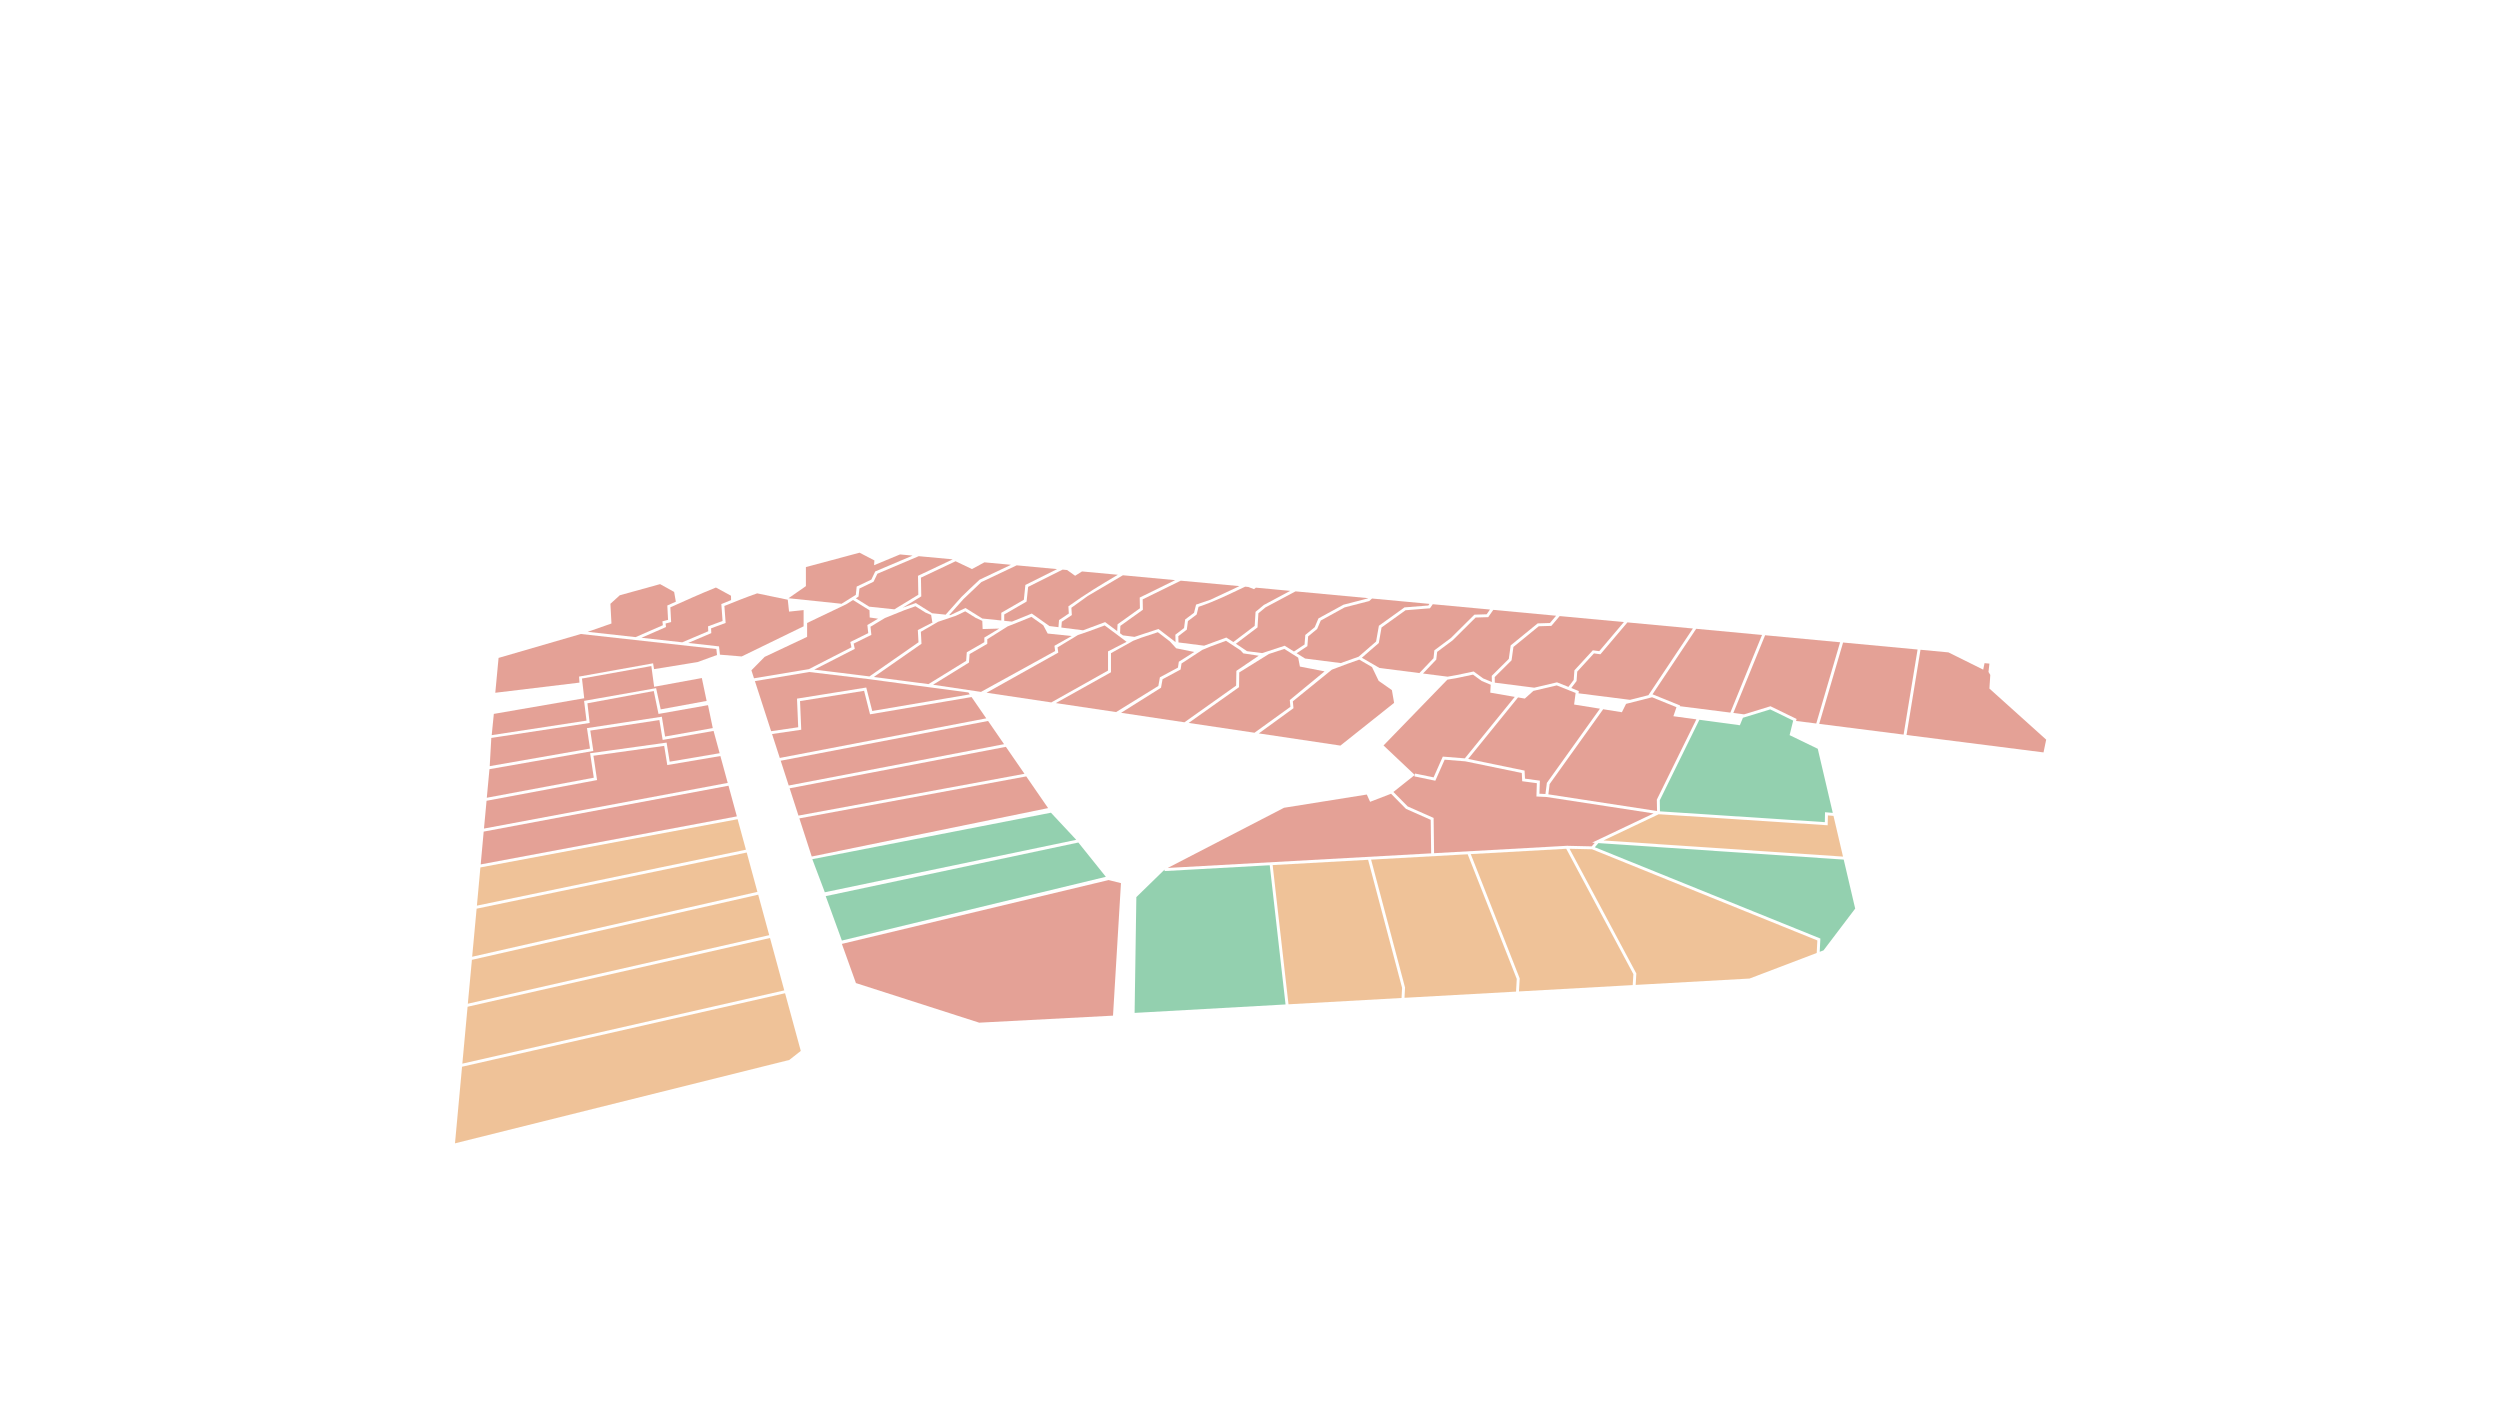 <svg version="1.1" id="Vrstva_1" xmlns="http://www.w3.org/2000/svg" xmlns:xlink="http://www.w3.org/1999/xlink" x="0" y="0" viewBox="0 0 1280 720" style="enable-background:new 0 0 1280 720" xml:space="preserve"><style>.st0{fill:#ca452e}.st0,.st1,.st3{opacity:.5;fill-rule:evenodd;clip-rule:evenodd;enable-background:new}.st1{fill:#e18632}.st3{fill:#28a261}</style><a xlink:href="#"><path class="st0" d="m364.941 372.776-2.449-11.733-25.34 4.493-2.429-11.734-33.965 6.282 1.15 10.073-50.364 7.666-.809 14.438 51.343-8.986-1.555-10.477 38.332-5.835 1.66 10.136z"/></a><a xlink:href="#"><path class="st0" d="m361.79 358.87-2.45-11.712-24.425 4.472-1.427-10.605-35.52 6.389 1.15 10.094-46.275 8.007-1.086 10.881 48.532-7.432-1.235-10.115 36.883-6.516 2.343 10.86z"/></a><a xlink:href="#"><path class="st0" d="m368.455 385.639-3.11-11.415-26.064 4.621-1.683-10.179-35.371 5.388 1.554 10.435-53.174 9.327-1.363 14.63 54.772-10.265-1.874-12.521c13.054-1.81 26.108-3.642 39.162-5.452l1.575 9.775 25.576-4.344z"/></a><a xlink:href="#"><path class="st0" d="m372.586 400.843-3.748-13.756-27.194 4.62-1.575-9.816-36.224 5.047 1.853 12.457L249.117 410l-1.32 14.226z"/></a><a xlink:href="#"><path class="st0" d="m377.271 417.986-4.28-15.695-125.344 23.49-1.533 16.801z"/></a><a xlink:href="#"><path class="st1" d="m381.914 435.043-4.26-15.609-131.69 24.681-1.788 19.57z"/></a><a xlink:href="#"><path class="st1" d="m387.791 456.637-5.473-20.145-138.291 28.748-2.279 24.617z"/></a><a xlink:href="#"><path class="st1" d="m393.839 478.805-5.643-20.72-146.575 33.348-2.087 22.467z"/></a><a xlink:href="#"><path class="st1" d="m401.548 507.085-7.304-26.832-154.838 35.201-2.683 29.132z"/></a><a xlink:href="#"><path class="st1" d="m232.954 585.388 171.17-42.697 5.878-4.621-8.05-29.537-165.378 37.629z"/></a><a xlink:href="#"><path class="st0" d="m297.393 324.606-42.122 12.245-1.682 17.846 43.101-5.196-.213-3.088 37.906-6.793.49 2.98 22.274-3.62 9.966-3.62-.34-3.066z"/></a><a xlink:href="#"><path class="st0" d="m346.031 308.06-.873-4.983-7.198-4.004-20.635 5.708-4.791 4.365.532 10.094-12.18 4.26 24.553 2.704 13.948-6.09-.234-1.981 2.896-.767-.383-7.347z"/></a><a xlink:href="#"><path class="st0" d="m349.31 328.865 13.31-5.664-.106-2.513 7.432-2.747-.618-8.667 4.983-2.023-.042-2.236-7.71-4.195c-8.56 3.45-15.31 6.537-23.339 10.136l.405 7.539-2.832.745.191 1.81-12.564 5.494 20.89 2.321z"/></a><a xlink:href="#"><path class="st0" d="m368.604 335.19 11.138.916 31.708-15.44v-8.304l-7.453.788-.66-6.09-15.674-3.259c-6.09 2.13-10.839 4.067-16.78 6.452l.639 8.689-7.454 2.768.107 2.45-11.82 5.025 15.78 1.767.47 4.238z"/></a><a xlink:href="#"><path class="st0" d="m467.244 284.465-6.432-.596-13.288 5.515.17-2.449-7.602-3.96-27.47 7.367v9.754l-8.902 6.197 27.322 2.853-.064-.085 7.198-4.493.447-4.238 7.517-3.599 1.98-4.153z"/></a><a xlink:href="#"><path class="st0" d="m487.794 286.382-17.399-1.619-21.167 8.987-1.96 4.088-7.24 3.493-.447 4.11-1.405.894 6.857 4.28 12.883 1.363 12.266-7.474-.17-9.69z"/></a><a xlink:href="#"><path class="st0" d="m517.628 289.171-13.608-1.256-6.367 3.45-8.39-4.004-17.739 8.39.17 9.583-9.54 5.814 6.73-2.406 8.347 5.238 6.942.724 8.071-9.05c2.96-2.982 6.24-5.942 9.306-8.86l16.078-7.623z"/></a><a xlink:href="#"><path class="st0" d="m541.223 291.386-20.677-1.938-18.123 8.603-9.071 8.625-7.347 8.22.553.064 7.752-3.663 8.646 5.388 9.71 1v-3.94l11.542-6.665.788-7.58 16.227-8.114z"/></a><a xlink:href="#"><path class="st0" d="M572.336 294.282 554 292.578l-3.535 2.215-4.11-2.939-2.3-.213-17.653 8.838-.788 7.517-11.457 6.623v3.237l3.96.404 10.159-4.13 9.029 6.41 4.621.574.298-3.641 5.004-3.344-.212-3.684c8.816-6.346 16.546-10.988 25.32-16.163z"/></a><a xlink:href="#"><path class="st0" d="m601.68 297.03-26.746-2.492-17.974 10.583-8.411 6.048.234 3.748-5.132 3.407-.234 2.982 11.116 1.405 11.286-4.195 6.197 4.621.17-3.492 11.457-8.199-.106-5.494z"/></a><a xlink:href="#"><path class="st0" d="m634.581 300.096-30.047-2.79-19.485 9.562.106 5.323-11.52 8.242-.17 3.79 1.469 1.086 5.94.767 12.246-4.046 8.73 6.708h.022l-.085-3.77 4.45-3.407.576-4.408 4.535-3.407 1.044-4.195 7.368-2.492z"/></a><a xlink:href="#"><path class="st0" d="m660.583 302.523-17.569-1.64-.958.767-2.917-1.128-1.619-.15c-8.816 4.153-14.949 7.305-23.872 10.329l-.958 3.918-4.472 3.365-.575 4.386-4.344 3.344.085 3.215 13.118 1.661 11.371-4.173 3.6 2.3 10.924-8.284.447-7.177c1.406-1.171 2.832-2.364 4.238-3.514l13.5-7.219z"/></a><a xlink:href="#"><path class="st0" d="m662.5 333.572 5.43-3.578.383-4.898 4.834-3.982 1.895-4.493c4.28-2.343 8.54-4.685 12.799-7.006l12.479-3.237.149-.128-37.16-3.471-15.375 8.199-3.642 3.023-.447 7.22-11.052 8.369 5.686 3.811 7.772.98 11.5-3.77 4.749 2.96z"/></a><a xlink:href="#"><path class="st0" d="M695.614 336.234c2.981-2.598 5.941-5.196 8.944-7.773l1.426-8.071 13.118-9.412 12.202-.959.575-.83-29.387-2.747-1.448 1.299-12.628 3.258-12.181 6.708-1.853 4.323-4.62 3.812-.384 4.983-5.494 3.641 4.323 2.705 18.228 2.32 9.179-3.257z"/></a><a xlink:href="#"><path class="st0" d="m762.864 312.085-29.281-2.726-1.448 2.087-12.5 1-12.288 8.817-1.405 7.986-4.706 4.046-3.961 3.471 9.008 5.239 20.443 2.598 7.219-7.581.447-4.068 8.412-6.26 12.074-11.99 6.282-.191z"/></a><a xlink:href="#"><path class="st0" d="m796.723 315.258-32.155-3.003-2.598 3.727-6.453.192-11.755 11.67-7.943 5.92-.447 3.939-6.793 7.134 12.585 1.618 4.77-.851 8.582-1.81 4.877 3.556 4.45 1.852-.063-3.173 8.73-8.667.959-6.92 13.82-11.266 6.283-.191z"/></a><a xlink:href="#"><path class="st0" d="m831.435 318.495-32.88-3.067-4.26 5.026-6.452.192-12.969 10.583-.958 6.857-8.624 8.561.042 2.875 20.21 2.577 11.627-2.747 5.856 2.342 2.704-3.556.362-4.92 9.434-10.264 3.28.447z"/></a><a xlink:href="#"><path class="st0" d="m866.763 321.796-33.518-3.13-13.842 16.333-3.3-.469-8.562 9.327-.34 4.834-2.726 3.578 3.876 1.554-.15 1.15 26.364 3.344 9.412-2.385z"/></a><a xlink:href="#"><path class="st0" d="m902.156 325.096-33.71-3.151-22.36 33.54 14.14 5.728-.107.362 25.81 3.28z"/></a><a xlink:href="#"><path class="st0" d="m942.127 328.844-38.395-3.599-16.27 39.801 5.494.703 13.523-4.153 13.373 6.517-.255 1.022 10.328 1.299z"/></a><a xlink:href="#"><path class="st0" d="m981.8 332.55-38.14-3.578-12.223 41.653 43.208 5.495z"/></a><a xlink:href="#"><path class="st0" d="m1046.282 385.234 1.363-6.538-29.068-26.15.447-6.985-.915-1.512.468-4.28-2.492-.235-.681 3.322-17.803-8.837-14.31-1.342-7.155 43.634z"/></a><a xlink:href="#"><path class="st0" d="m712.224 406.401-10.733 4.132-1.682-3.727-42.378 6.772-59.562 30.814 134.884-7.475-.235-17.163-12.65-5.601z"/></a><a xlink:href="#"><path class="st0" d="m724.362 396.776-10.946 8.71 7.326 7.41 13.267 5.878.234 18.058 68.528-3.812.021.043 12.181.277 1.555-1.81-1.384-.107 31.495-14.949-54.814-8.412-5.174-.255.213-6.815-7.496-1-.213-4.217-28.898-5.963-10.605-.851-4.77 10.775-10.669-2.215z"/></a><a xlink:href="#"><path class="st0" d="m775.556 356.805-12.543-2.172.234-4.046-4.6-1.917-4.472-3.258-7.964 1.682-5.175.895-32.667 33.689 15.993 15.098.15-.724 9.497 1.96 4.706-10.627 11.287.894z"/></a><a xlink:href="#"><path class="st0" d="m819.169 362.853-13.225-2.13.767-5.941-9.668-3.855-11.947 2.811-4.387 3.94-3.47-.596-25.534 31.495 28.877 5.963.212 4.131 7.624 1.022-.234 6.687 3.088.15.724-5.687z"/></a><a xlink:href="#"><path class="st0" d="m868.53 368.304-11.754-1.597 1.576-4.62-12.5-5.09-13.31 3.385-2.13 4.28-9.582-1.532-27.407 38.288-.66 5.282 55.644 8.539-.107-5.835z"/></a><a xlink:href="#"><path style="fill:none" d="m938.38 416.197-7.688-32.816-14.417-6.985 1.831-7.453-11.755-5.728-13.97 4.28-1.575 3.833-20.72-2.81-20.274 41.227.086 5.664 84.414 5.537.106-5.09z"/></a><a xlink:href="#"><path class="st1" d="m943.618 438.578-4.877-20.848-2.853-.234-.128 5.047-85.841-5.622.021.064-.66-.106-28.301 13.437z"/></a><a xlink:href="#"><path class="st3" d="m931.693 487.323 1.937-.724 16.227-21.401-5.877-25.086-125.6-8.454-1.83 2.13 115.483 46.742z"/></a><a xlink:href="#"><path class="st1" d="m837.461 504.274 58.306-3.258 34.392-13.096.32-6.41-115.335-46.68-11.542-.255a92897.297 92897.297 0 0 1 34.2 63.864l-.34 5.835z"/></a><a xlink:href="#"><path class="st1" d="m777.707 507.618 58.242-3.259.34-5.6-34.37-64.184-48.893 2.726 25.064 63.651z"/></a><a xlink:href="#"><path class="st1" d="m719.102 510.876 57.114-3.173.362-6.495-25.128-63.822-49.448 2.747 17.377 65.483z"/></a><a xlink:href="#"><path class="st1" d="m659.71 514.198 57.88-3.237.277-5.175-17.398-65.568-48.873 2.705z"/></a><a xlink:href="#"><path class="st3" d="m580.918 518.606 77.28-4.323-8.092-71.275-53.835 2.981-.02-.745-14.44 14.076z"/></a><a xlink:href="#"><path class="st0" d="m431.042 483.277 136.566-32.688 6.325 1.576-4.068 67.846-68.506 3.6-63.12-20.274z"/></a><a xlink:href="#"><path class="st0" d="m409.278 419.008 6.325 19.528 121.02-24.788-11.18-16.227z"/></a><a xlink:href="#"><path class="st0" d="m404.295 403.612 4.515 13.97 115.718-21.402-9.52-13.8z"/></a><a xlink:href="#"><path class="st3" d="m422.765 458.82 8.277 22.741 135.153-32.634-14.08-17.558z"/></a><a xlink:href="#"><path class="st3" d="m415.902 439.902 6.406 16.935 128.73-26.853-12.958-13.88z"/></a><a xlink:href="#"><path class="st0" d="m399.716 389.493 4.11 12.692 110.246-21.168-8.178-11.882z"/></a><a xlink:href="#"><path class="st0" d="m395.287 375.822 3.961 12.244 105.71-20.273-7.518-10.903-51.981 8.838-3.046-12.032-32.794 5.26.617 14.672z"/></a><a xlink:href="#"><path class="st0" d="m477.572 318.665-.213-.021-.618-3.79-2.875-1.215-5.174-3.236-5.835 2.086-9.775 3.94-7.39 4.45.448 4.175-9.072 4.472.575 2.704-20.763 10.626a3803.147 3803.147 0 0 1 28.28 3.472l25.108-17.484-.341-6.26 7.645-3.919z"/></a><a xlink:href="#"><path class="st0" d="m511.602 321.838-8.497.234-.17-4.174-3.408-1.575-5.324-3.322-4.77 2.257-9.157 3.109-8.795 5.11.32 6.134-24.426 17.015a7232.396 7232.396 0 0 1 28.003 3.641l19.294-11.904.32-4.408 8.986-5.153v-2.364l7.624-4.6z"/></a><a xlink:href="#"><path class="st0" d="m548.698 325.65-12.287-1.278-2.258-4.238-6.069-4.301-6.814 2.768-5.346 2.108-10.434 6.58v2.364l-9.05 5.218-.341 4.365-18.378 11.35 24.532 3.663 37.97-20.912-.341-2.704z"/></a><a xlink:href="#"><path class="st0" d="m576.808 328.61-4.898-3.684-6.325-4.706-7.858 2.917-5.835 2.002-10.413 6.303.34 2.705-36.712 20.528 33.156 4.962 29.047-16.312v-9.817z"/></a><a xlink:href="#"><path class="st0" d="m611.455 333.806-9.242-1.874-3.301-3.578-6.09-4.663-8.497 2.81-4.089 1.555h.021l-11.435 6.368v9.774l-28.259 15.78 30.878 4.6 21.636-13.374.788-4.43 9.242-4.961.447-3.003z"/></a><a xlink:href="#"><path class="st0" d="m644.462 335.723-7.879-1.193-1.427-1.555-7.453-4.897-7.964 2.938-4.153 1.725-10.647 6.964-.469 3.088-9.242 4.961-.788 4.366-20.443 12.84 32.432 4.856 26.47-18.782.128-7.56z"/></a><a xlink:href="#"><path class="st0" d="m678.173 343.75-12.628-2.47-.873-4.557-7.113-4.472-7.858 2.577-15.205 9.455-.106 7.539-25.789 18.314 33.69 5.025 18.398-13.267-.319-3.47z"/></a><a xlink:href="#"><path class="st0" d="m686.286 381.742 27.492-21.87-1.128-6.538-6.772-4.728-3.407-7.07-6.538-3.812-6.176 2.194-7.858 2.96-19.974 16.205.34 3.514-17.739 12.905z"/></a><a xlink:href="#"><path class="st0" d="m386.513 348.734 8.306 25.64 13.863-2.024-.618-14.65 35.457-5.687 3.066 12.01 49.916-8.496-.66-.98c-16.887-2.172-34.498-4.642-51.364-6.878l-30.111-3.599-27.855 4.664z"/></a><a xlink:href="#"><path class="st0" d="m433.278 309.38-20.04 9.583v7.113l-21.742 10.243-6.771 6.878 1.32 4.089 28.088-4.685 21.807-11.18-.575-2.726 9.178-4.536-.447-4.152 5.473-3.237-4.28-.618-.107-3.705-3.557-2.194-4.876-3.045z"/></a><a xlink:href="#"><path class="st3" d="m938.38 416.197-7.688-32.816-14.417-6.985 1.831-7.453-11.755-5.728-13.97 4.28-1.575 3.833-20.72-2.81-20.274 41.227.086 5.664 84.414 5.537.106-5.09z"/></a></svg>